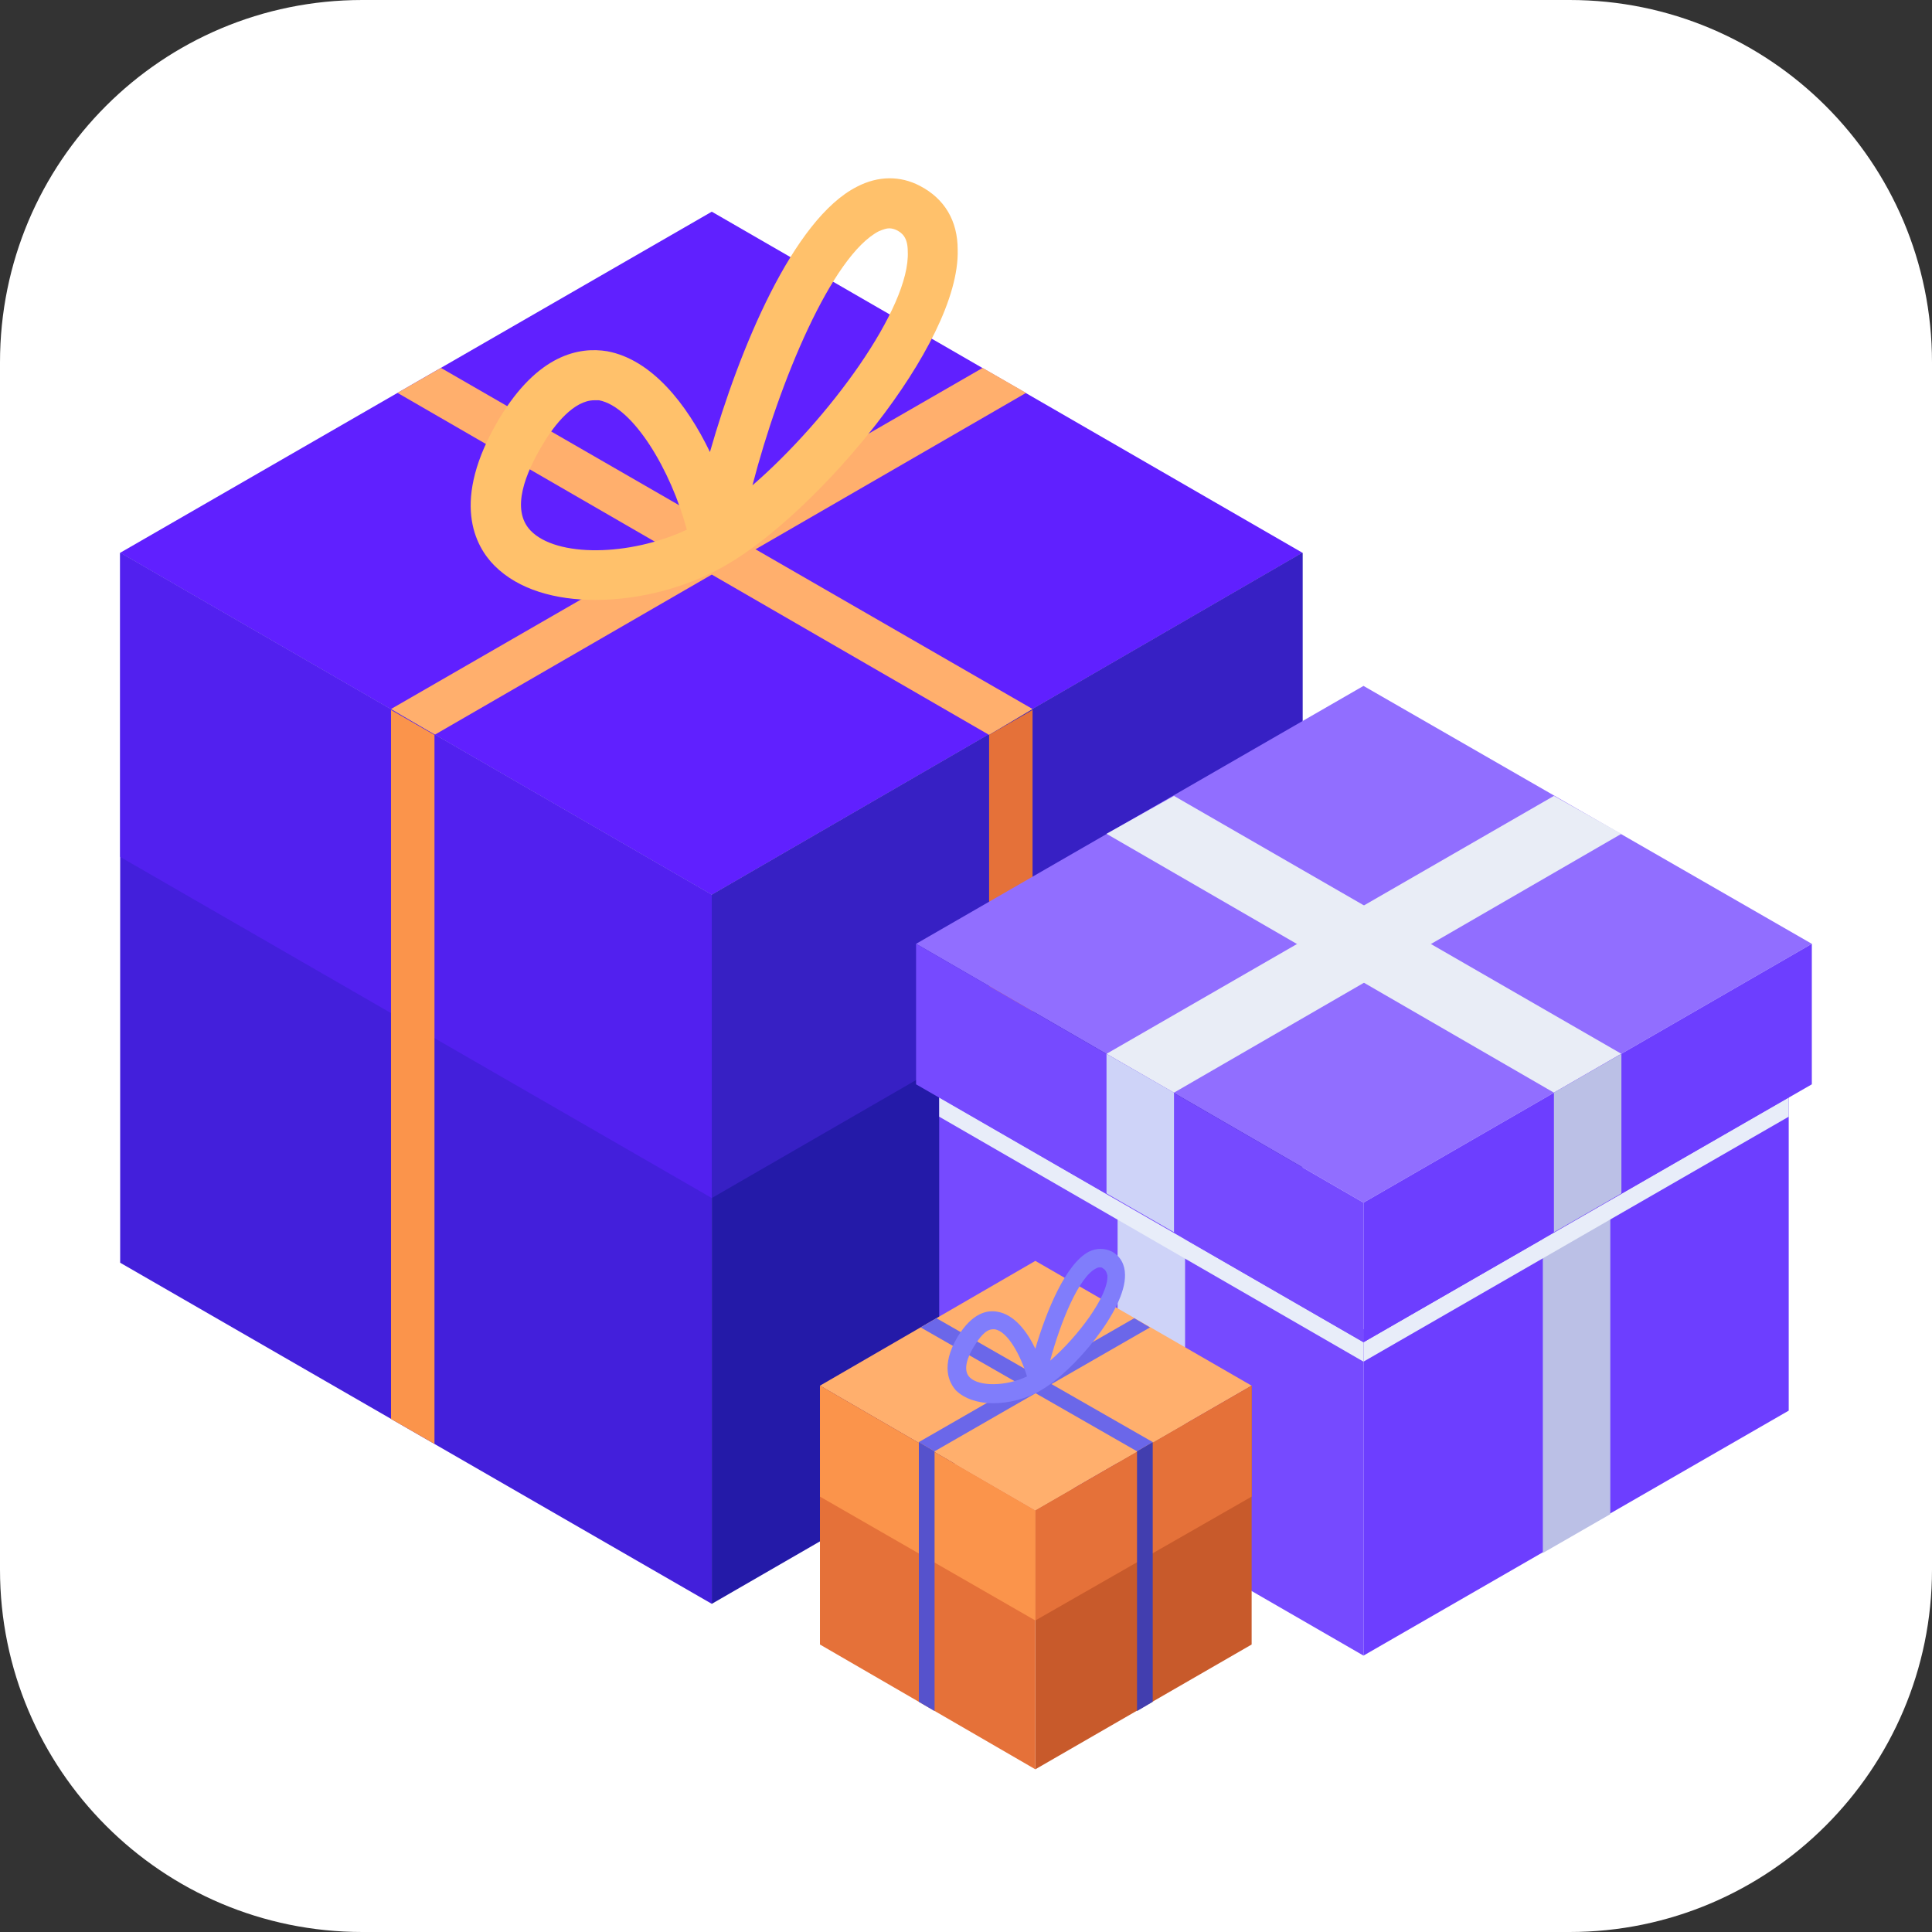 <?xml version="1.0" encoding="utf-8"?>
<!-- Generator: Adobe Illustrator 26.5.1, SVG Export Plug-In . SVG Version: 6.00 Build 0)  -->
<svg version="1.1" id="Layer_1" xmlns="http://www.w3.org/2000/svg" xmlns:xlink="http://www.w3.org/1999/xlink" x="0px" y="0px"
	 viewBox="0 0 209 209" style="enable-background:new 0 0 209 209;" xml:space="preserve">
<rect x="0" y="0" width="209" height="209" fill="#333333" stroke="none"/>
<style type="text/css">
	.st0{fill:#FFFFFF;}
	.st1{fill:#6020FF;}
	.st2{fill:#FFAF6D;}
	.st3{fill:#241AA8;}
	.st4{fill:#431FDB;}
	.st5{fill:#3720C4;}
	.st6{fill:#5220EF;}
	.st7{fill:#FB944B;}
	.st8{fill:#E57139;}
	.st9{fill:#FFC16B;}
	.st10{fill:#916EFF;}
	.st11{fill:#E9EDF6;}
	.st12{fill:#764AFF;}
	.st13{fill:#CED3F8;}
	.st14{clip-path:url(#SVGID_00000057852062578183387920000000201334474981723025_);fill:#E8EDF9;}
	.st15{fill:#6D3EFF;}
	.st16{fill:#BBC0E6;}
	.st17{clip-path:url(#SVGID_00000142147240642648485500000000230936136748970394_);fill:#E8EDF9;}
	.st18{fill:#6B67E9;}
	.st19{fill:#C85A2B;}
	.st20{fill:#5652CC;}
	.st21{fill:#423EAF;}
	.st22{fill:#807DFB;}
</style>
<g>
	<path class="st0" d="M169.8,209H39.2C17.5,209,0,191.4,0,169.8V39.2C0,17.5,17.5,0,39.2,0h130.6C191.4,0,209,17.5,209,39.2v130.6
		C209,191.4,191.4,209,169.8,209"/>
	<g>
		<polygon class="st1" points="77,96.8 13,59.8 77,22.9 140.9,59.8 		"/>
		<polygon class="st2" points="47,79.5 42.3,76.7 106.3,39.8 111,42.5 		"/>
		<polygon class="st3" points="77,173.5 140.9,136.6 140.9,59.8 77,96.8 		"/>
		<polygon class="st4" points="77,173.5 13,136.6 13,59.8 77,96.8 		"/>
		<polygon class="st5" points="77,129.6 140.9,92.7 140.9,59.8 77,96.8 		"/>
		<polygon class="st6" points="77,129.6 13,92.7 13,59.8 77,96.8 		"/>
		<polygon class="st7" points="47,156.2 42.3,153.5 42.3,76.8 47,79.5 		"/>
		<polygon class="st2" points="107,79.5 111.7,76.7 47.7,39.8 43,42.5 		"/>
		<polygon class="st8" points="107,156.2 111.7,153.5 111.7,76.8 107,79.5 		"/>
		<path class="st9" d="M99.5,20.1C97.4,19,95,19,92.7,20.2c-6.9,3.5-12.7,17.5-15.9,28.7c-2.5-5.2-6.3-10-11.1-10.9
			c-3-0.5-7.5,0.3-11.7,7.3c-5.3,8.9-2.6,13.8-0.5,15.9c2.6,2.6,6.6,3.7,10.9,3.7c4.9,0,10.1-1.4,14.2-3.8
			c9.6-5.5,25.3-23.8,25-34.1C103.6,23.9,102.2,21.5,99.5,20.1 M57.4,57.4c-2.2-2.3-0.5-6.3,1.3-9.3c1.3-2.2,3.4-4.8,5.6-4.8
			c0.2,0,0.3,0,0.5,0c3.7,0.7,7.8,7.6,9.5,14C68.1,60.2,60.2,60.3,57.4,57.4 M81.4,52.5C84.3,41.3,90,27.6,95.1,25
			c0.5-0.2,0.8-0.3,1.1-0.3c0.3,0,0.6,0.1,0.8,0.2c0.6,0.3,1.2,0.8,1.2,2.3C98.5,33.3,89.6,45.4,81.4,52.5"/>
		<polygon class="st10" points="147.5,130.1 196,102.1 147.5,74.2 99.1,102.1 		"/>
		<polygon class="st11" points="127,86.1 119.7,90.2 168.1,118.2 175.4,114 		"/>
		<polygon class="st11" points="119.7,114 127,118.2 175.4,90.2 168.1,86.1 		"/>
		<polygon class="st12" points="147.5,179.1 101.6,152.6 101.6,117.3 147.5,143.8 		"/>
		<polygon class="st13" points="128.2,132.6 120.9,128.4 120.9,163.8 128.2,168 		"/>
		<g>
			<g>
				<defs>
					<rect id="SVGID_1_" x="101.6" y="118.7" width="46" height="28.6"/>
				</defs>
				<clipPath id="SVGID_00000104680257779609662350000000711506886945900178_">
					<use xlink:href="#SVGID_1_"  style="overflow:visible;"/>
				</clipPath>
				<polygon style="clip-path:url(#SVGID_00000104680257779609662350000000711506886945900178_);fill:#E8EDF9;" points="
					101.6,120.8 147.5,147.3 147.5,145.2 101.6,118.7 				"/>
			</g>
		</g>
		<polygon class="st12" points="147.5,145.2 99.1,117.3 99.1,102.1 147.5,130.1 		"/>
		<polygon class="st13" points="127,118.2 119.7,114 119.7,129.1 127,133.3 		"/>
		<polygon class="st15" points="147.5,179.1 193.5,152.6 193.5,117.3 147.5,143.8 		"/>
		<polygon class="st16" points="166.9,132.6 174.2,128.4 174.2,163.8 166.9,168 		"/>
		<g>
			<g>
				<defs>
					<rect id="SVGID_00000016792573311549419100000006446011482532331419_" x="147.5" y="118.7" width="46" height="28.6"/>
				</defs>
				<clipPath id="SVGID_00000127742769048948117840000001425449800080291461_">
					<use xlink:href="#SVGID_00000016792573311549419100000006446011482532331419_"  style="overflow:visible;"/>
				</clipPath>
				<polygon style="clip-path:url(#SVGID_00000127742769048948117840000001425449800080291461_);fill:#E8EDF9;" points="
					193.5,120.8 147.5,147.3 147.5,145.2 193.5,118.7 				"/>
			</g>
		</g>
		<polygon class="st15" points="147.5,145.2 196,117.3 196,102.1 147.5,130.1 		"/>
		<polygon class="st16" points="168.1,118.2 175.4,114 175.4,129.1 168.1,133.3 		"/>
		<polygon class="st2" points="112,163.4 88.7,149.9 112,136.4 135.4,149.9 		"/>
		<polygon class="st18" points="101.1,157 99.4,156 122.7,142.6 124.4,143.6 		"/>
		<polygon class="st19" points="112,191.4 135.4,177.9 135.4,149.9 112,163.4 		"/>
		<polygon class="st8" points="112,191.4 88.7,177.9 88.7,149.9 112,163.4 		"/>
		<polygon class="st8" points="112,175.3 135.4,161.9 135.4,149.9 112,163.4 		"/>
		<polygon class="st7" points="112,175.3 88.7,161.9 88.7,149.9 112,163.4 		"/>
		<polygon class="st20" points="101.1,185.1 99.4,184.1 99.4,156 101.1,157 		"/>
		<polygon class="st18" points="123,157 124.7,156 101.3,142.6 99.6,143.6 		"/>
		<polygon class="st21" points="123,185.1 124.7,184.1 124.7,156 123,157 		"/>
		<path class="st22" d="M120.3,135.4c-0.8-0.4-1.7-0.4-2.5,0c-2.5,1.3-4.6,6.4-5.8,10.5c-0.9-1.9-2.3-3.7-4.1-4
			c-1.1-0.2-2.7,0.1-4.3,2.7c-1.9,3.2-0.9,5-0.2,5.8c0.9,0.9,2.4,1.4,4,1.4c1.8,0,3.7-0.5,5.2-1.4c3.5-2,9.2-8.7,9.1-12.5
			C121.7,136.8,121.2,135.9,120.3,135.4 M104.9,149c-0.8-0.8-0.2-2.3,0.5-3.4c0.5-0.8,1.2-1.8,2-1.8c0.1,0,0.1,0,0.2,0
			c1.4,0.2,2.8,2.8,3.5,5.1C108.8,150,105.9,150,104.9,149 M113.6,147.2c1.1-4.1,3.1-9.1,5-10c0.2-0.1,0.3-0.1,0.4-0.1
			c0.1,0,0.2,0,0.3,0.1c0.2,0.1,0.4,0.3,0.5,0.8C119.9,140.2,116.6,144.6,113.6,147.2"/>
	</g>
</g>
</svg>
